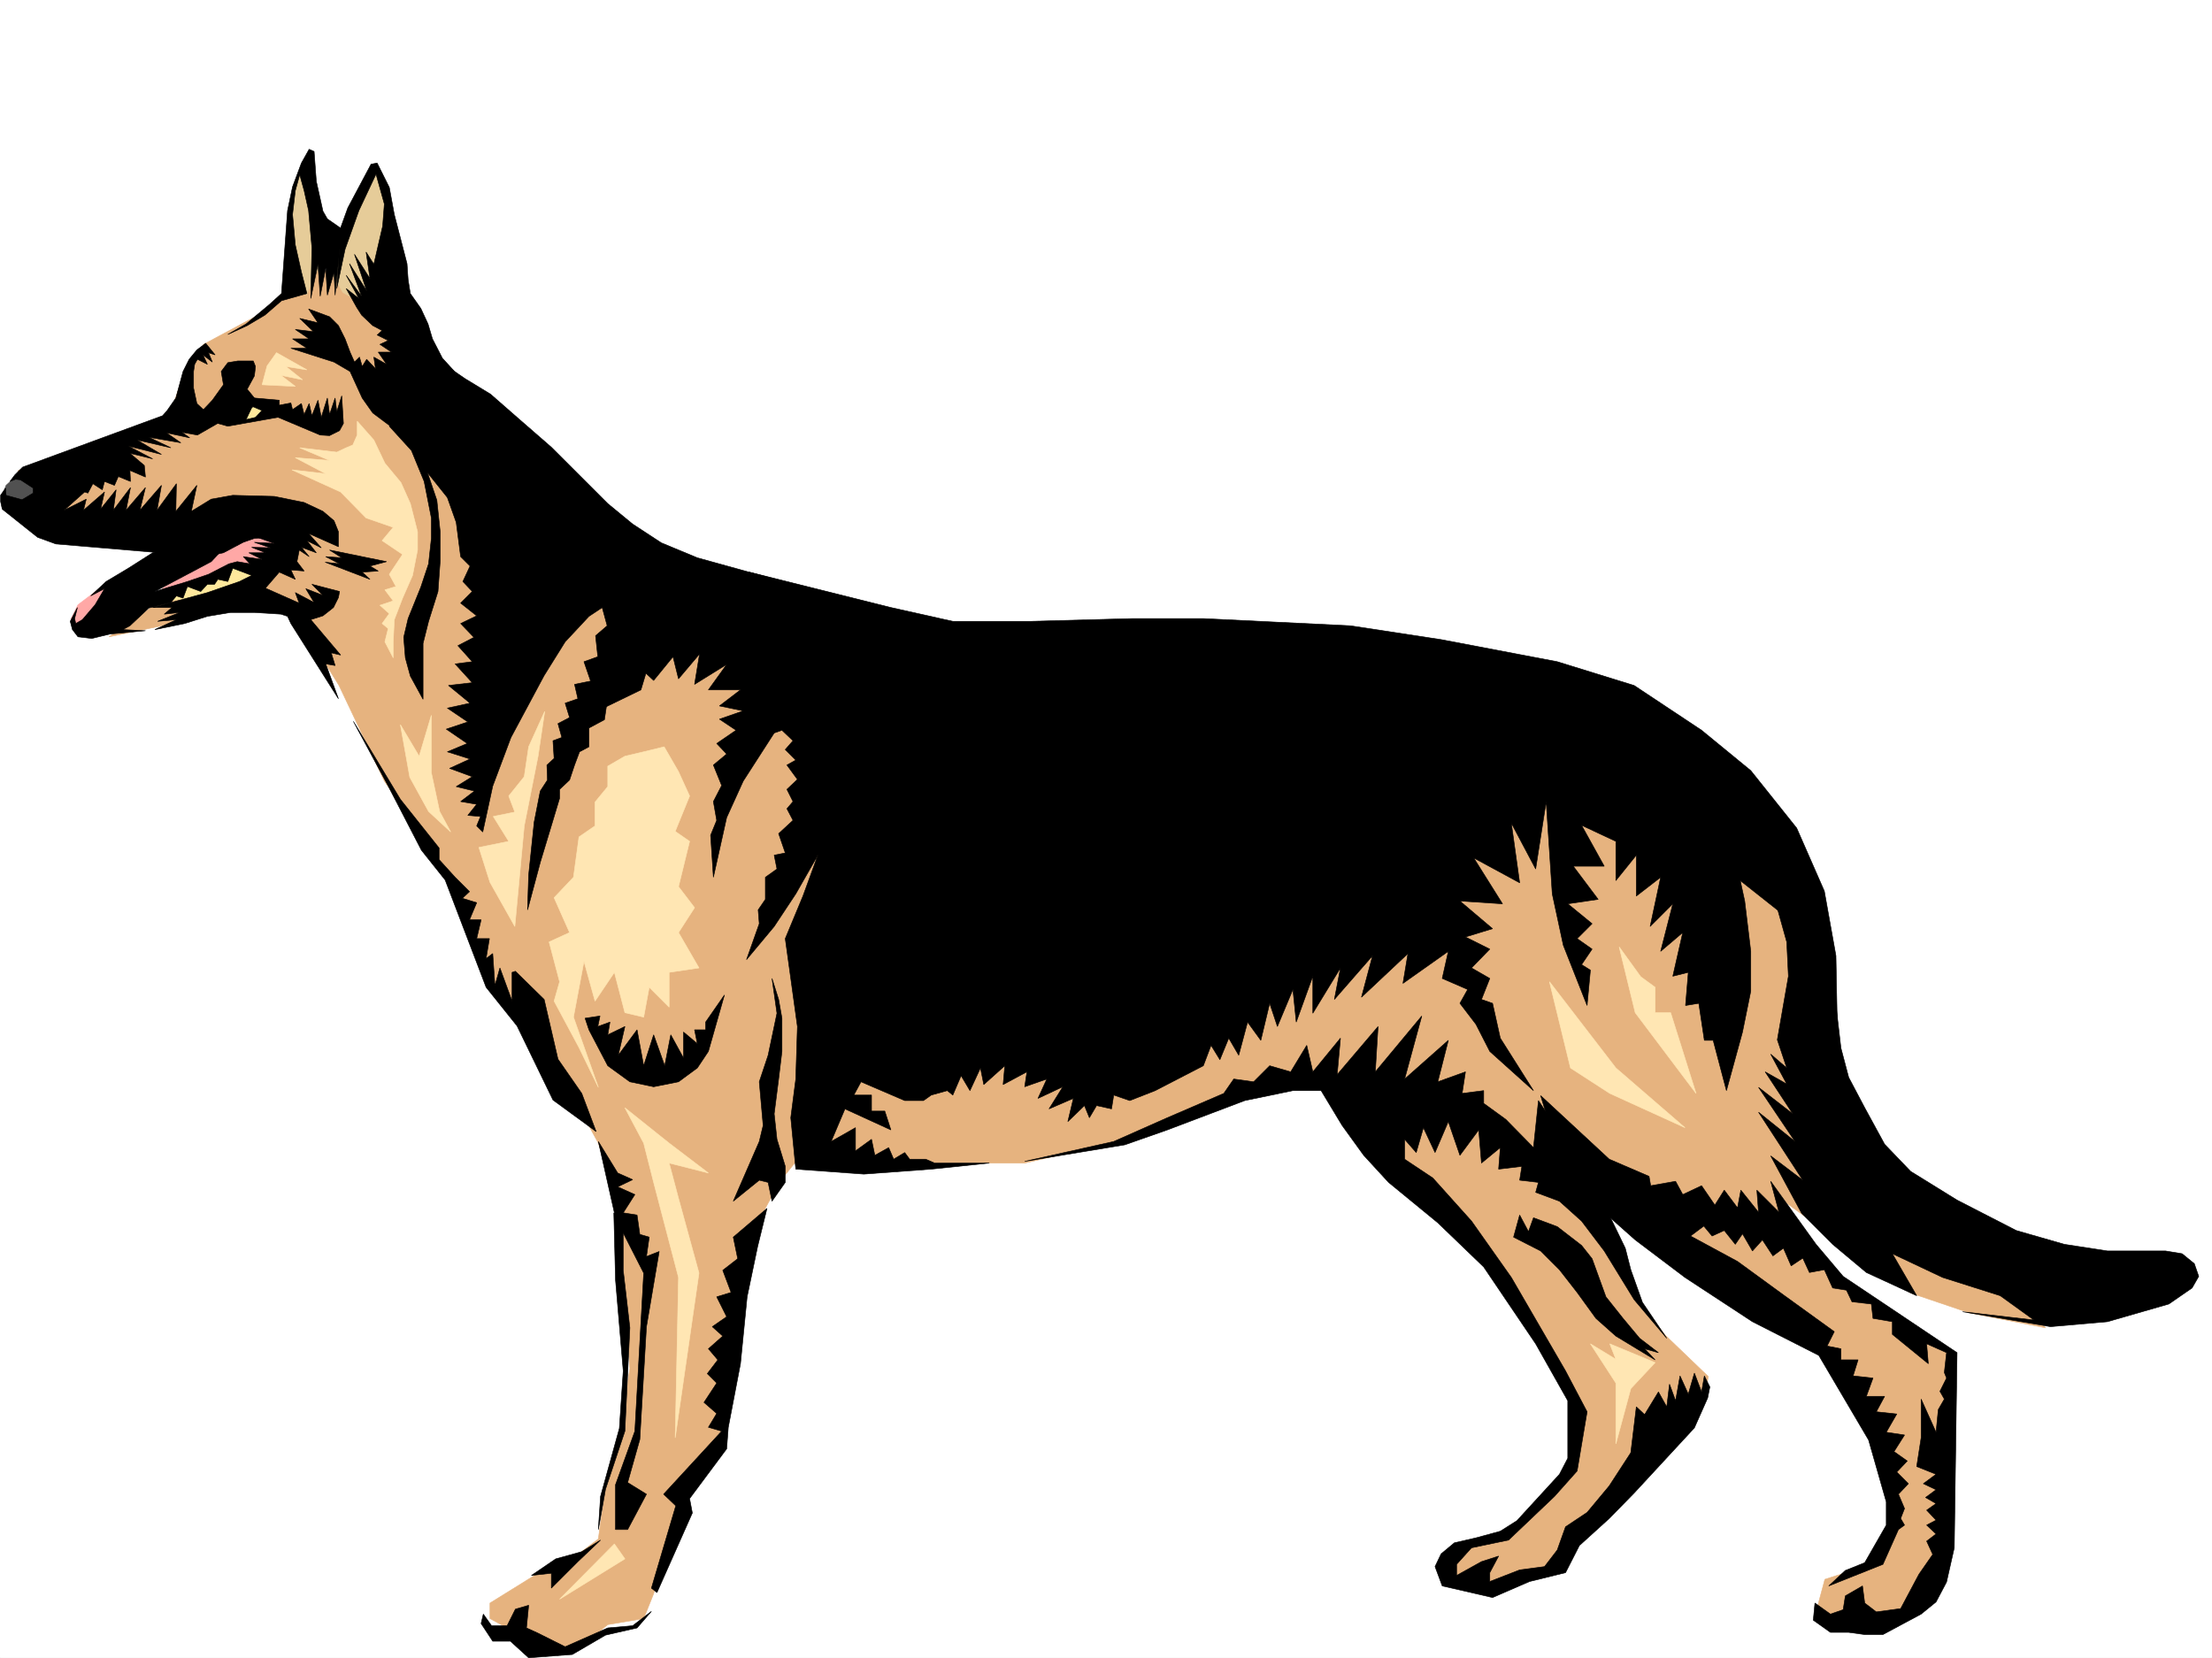 <svg xmlns="http://www.w3.org/2000/svg" width="2997.016" height="2246.667"><rect width="100%" height="100%" fill="#808080" stroke="none"/><defs><clipPath id="a"><path d="M0 0h2997v2244.137H0Zm0 0"/></clipPath></defs><path fill="#fff" d="M0 2246.297h2997.016V0H0Zm0 0"/><g clip-path="url(#a)" transform="translate(0 2.16)"><path fill="#fff" fill-rule="evenodd" stroke="#fff" stroke-linecap="square" stroke-linejoin="bevel" stroke-miterlimit="10" stroke-width=".743" d="M.742 2244.137h2995.531V-2.16H.743Zm0 0"/></g><path fill="#e6b37f" fill-rule="evenodd" stroke="#e6b37f" stroke-linecap="square" stroke-linejoin="bevel" stroke-miterlimit="10" stroke-width=".743" d="m24.71 686.086 80.938 25.496 217.278 29.207-175.324 122.07 100.41-20.957 95.91-34.449 61.43 34.45 53.957 86.878 61.425 129.578 94.387 137.086 39.727 122.07 89.148 108.618 66.703 122.812 28.465 87.664 14.234 217.942-14.234 87.625-20.215 82.422-8.25 60.644-52.472 39.727-29.207 6.722-65.18 40.43v21l39.726 21.7 34.446 25.492 53.215-12.747 32.218-26.234 48.68-8.21 13.488-33.708 40.469-141.582 55.445-75.656 33.703-264.395 40.47-75.66 20.995-26.195h311.668l149.871-34.445 188.032-81.645h81.68l89.929 129.578 114.602 115.348 128.132 190.258-6.726 95.093-87.664 88.403-74.172 20.96-15.016 40.465 62.211 13.454 48.68-21.704 38.98-12.003 41.957-54.66 100.407-101.856 59.941-63.695 5.238-34.446-57.71-55.406-47.196-57.672-68.93-168.558 157.336 141.582 174.582 101.855 81.68 136.34 12.746 101.855-31.473 54.66-62.953 20.254-12.746 47.157 53.957 19.511 61.465-13.488 33.707-53.18 34.446-61.425 6.019-236.711-74.172-59.156-117.652-76.403-45.707-82.383 176.812 128.09 79.45 26.942 103.378 20.253-61.425-68.191-203.79-128.836-46.488-359.523-149.09-190.223L899.848 801.434 493.012 385.762l-93.645-34.489-13.488 42.7-29.246 29.207-19.473 10.52-61.426 32.921-27.722 42.695-20.996 61.426L24.71 637.41zm0 0"/><path fill="#ffa8a6" fill-rule="evenodd" stroke="#ffa8a6" stroke-linecap="square" stroke-linejoin="bevel" stroke-miterlimit="10" stroke-width=".743" d="m209.773 806.672 57.711-18.73 87.66-27.68 31.477-23.969-34.488-12.004-52.43 16.5-51.691 32.18zM95.914 838.89l9.734-19.472 36.715-27.723 30.73-2.226-68.187 62.168zm0 0"/><path fill="#515151" fill-rule="evenodd" stroke="#515151" stroke-linecap="square" stroke-linejoin="bevel" stroke-miterlimit="10" stroke-width=".743" d="m17.984 648.629-9.734 8.996-6.766 18.727 23.227 16.5 30.734-16.5-9.738-30.692zm0 0"/><path fill="#e6cc99" fill-rule="evenodd" stroke="#e6cc99" stroke-linecap="square" stroke-linejoin="bevel" stroke-miterlimit="10" stroke-width=".743" d="m405.352 235.188-5.985 17.984-7.508 47.937 2.23 54.66 20.997 44.184 13.488-31.433 11.223-14.977 24.75 42.695 28.465 16.461 22.484-68.148 8.25-68.153-12.75-49.46-33.703 67.406-23.266 37.46-25.453-35.19-11.222-46.454zm0 0"/><path fill="#ffe6b3" fill-rule="evenodd" stroke="#ffe6b3" stroke-linecap="square" stroke-linejoin="bevel" stroke-miterlimit="10" stroke-width=".743" d="m738.012 963.973-21.739 47.933-5.984 40.469-20.996 26.2 8.25 21.737-29.207 5.985L689.293 1140l-40.43 8.25 14.977 47.195 33.703 59.899 12.746-136.301 18.73-94.387zm0 0"/><path fill="#ffe89c" fill-rule="evenodd" stroke="#ffe89c" stroke-linecap="square" stroke-linejoin="bevel" stroke-miterlimit="10" stroke-width=".743" d="m328.168 568.516 22.48-1.528 12.747-13.449-22.48-2.27zm0 0"/><path fill="#ffe6b3" fill-rule="evenodd" stroke="#ffe6b3" stroke-linecap="square" stroke-linejoin="bevel" stroke-miterlimit="10" stroke-width=".743" d="m374.617 477.879 41.211 23.226-28.465-4.496 22.485 17.946-29.211-5.98 19.472 14.976-44.964-2.23 6.726-25.493zm86.918 188.738 34.488 35.188 36.715 12.746-15.015 17.988 27.722 18.727-17.984 26.941 8.992 16.5-14.976 4.496 11.261 14.977-17.988 5.98 12.711 11.262-9.738 13.45 8.25 6.765-4.496 17.988 11.261 21.7v-21.7l1.485-29.992 11.222-29.207 13.489-30.696 6.765-34.445v-24.75l-9.734-38.2-12.75-28.464-21.738-26.2-14.977-31.476-22.48-25.453v18.73l-5.985 13.489-8.992 3.754-12.746 5.98-50.203-5.98 40.469 17.203-46.454-3.754 41.211 21.742-45.707-5.242zm149.09 460.637-29.95-27.723-25.495-46.41-12.707-71.164 25.453 42.7 16.5-55.446v77.926l11.222 52.394zm0 0"/><path fill="#ffe89c" fill-rule="evenodd" stroke="#ffe89c" stroke-linecap="square" stroke-linejoin="bevel" stroke-miterlimit="10" stroke-width=".743" d="m229.281 814.18 25.457-20.215 62.207-26.98 41.953 12.745-76.441 26.942zm0 0"/><path fill="#ffe6b3" fill-rule="evenodd" stroke="#ffe6b3" stroke-linecap="square" stroke-linejoin="bevel" stroke-miterlimit="10" stroke-width=".743" d="m846.672 1024.656-23.227 13.488v27.684l-17.242 20.996v32.219l-21.738 14.973-7.469 54.664-26.238 27.722 20.957 47.192-27.719 12.707 14.23 53.96-7.468 26.196 33.707 62.914 26.234 53.957-33.703-95.133 14.23-75.656 14.977 53.918 26.235-38.941 14.234 54.66 25.453 6.02 7.508-40.47 26.98 26.981v-47.191l40.43-5.985-27.723-47.937 21.739-33.703-21.739-28.465L934.332 1140l-19.508-13.488 19.508-47.938-15.012-32.96-19.472-33.708-27.723 6.766zm0 476.356 59.941 47.933 53.176 40.47-53.176-13.49 12.707 47.938 27.723 101.114-32.219 223.218 4.496-217.238-33.707-128.836-13.488-53.176zm-14.234 590.996 14.234 20.215-88.445 54.66zm1266.956-761.746 28.465 116.828 53.22 34.45 101.894 46.448-93.645-80.898zm94.43-47.196 21.738 89.11 82.383 109.363-34.445-109.363h-20.996v-34.45l-19.473-14.23zm-38.984 537.782 34.488 53.175v82.383l20.211-74.875 32.965-35.23-61.426-25.453 8.25 20.957zm0 0"/><path fill-rule="evenodd" stroke="#000" stroke-linecap="square" stroke-linejoin="bevel" stroke-miterlimit="10" stroke-width=".743" d="m308.695 453.168 24.711-14.23 31.477-26.239 16.5-14.972 8.21-112.336 6.762-32.22 12.004-32.218 10.48-18.726 6.723 3.007 3.012 40.43 8.992 40.469 5.985 10.48 19.472 13.489-8.996 89.851-1.484-30.691-8.992 30.691-2.23-36.676-7.505 38.203-3.011-43.441-9.739 46.41 1.528-68.894-4.496-50.164-6.024-26.98-5.98-21.74-5.985 21.74-3.754 32.218 3.754 41.176 8.25 36.715 7.47 29.207-34.446 9.734-22.485 19.473-23.968 14.23zm0 0"/><path fill-rule="evenodd" stroke="#000" stroke-linecap="square" stroke-linejoin="bevel" stroke-miterlimit="10" stroke-width=".743" d="M483.277 416.453 469.043 391l17.203 13.45-17.203-31.434L490 401.48l-16.46-44.183 23.226 36.676-16.5-49.422 20.996 32.96-5.239-35.972 10.477 16.5 11.965-51.691 2.27-29.95-11.262-40.468-23.227 49.46-18.726 52.434L456.297 391l5.238-82.422 9.738-26.941 31.473-59.196 8.25-1.488 16.465 32.961 6.762 36.715 17.242 66.668 1.488 21.7 3.012 18.73 14.23 20.214 9.735 20.997 5.984 20.214 13.488 26.196 23.97 26.238-5.24 69.637-15.718 23.222-16.5 2.27-17.242-6.766-42.7-24.71-20.956-15.72-14.274-20.214-16.46-35.97-21.739-12.75-58.453-18.726h21.738l-19.473-12.707h22.485l-18.73-12.746 24.71 3.008-18.726-17.984 24.71 5.98-12.706-18.726 28.465 10.515 11.964 11.965 8.993 17.988 6.761 17.985 5.985 13.449 6.765-6.723 3.711 12.746 6.024-9.734 11.964 12.707-2.23-15.719 17.246 9.735-11.262-16.461h17.985L514.75 466.62l11.223-5.242-14.977-7.469 6.727-6.02-12.707-6.726L490 426.934zm-191.824 64.399-12.75-15.72-11.965 8.993-10.476 12.75-8.25 16.46-9.735 35.97-12.004 17.207-5.984 6.761L30.734 632.91l-10.52 10.48-6.726 8.993 7.508-2.973 6.727.746 17.242 11.219v6.727l-15.016 8.992-21.699-5.98-.742-9.739-6.766 9.738v8.25l2.27 10.477 47.937 38.203 24.711 8.992 202.3 17.203L302.71 749l26.942-14.234 15.016-5.239 20.215-1.484 24.71 6.723 29.247 19.472-10.48-12.707L428.573 749l-12.746-16.46 19.473 9.733-17.203-19.468 40.43 17.984v-20.254l-5.985-14.976-14.977-12.707-25.492-12.004-40.43-8.25-56.226-1.485-29.207 5.239-26.977 16.5 7.504-35.227-28.46 35.227.742-37.457-26.239 35.933 5.985-33.703-29.207 33.703 7.503-30.695-26.234 30.695 5.98-30.695-23.222 30.695 3.754-27.683-20.961 26.195 5.242-23.223-28.465 24.711 3.715-14.976-29.953 14.976 27.723-24.71 4.496 1.484 6.726-12.707 12.746 8.25 3.012-11.262 13.488 5.242 5.239-11.965 16.46 6.723-.742-14.973 20.996 8.992-1.523-15.718-19.473-16.5 30.735 7.507-32.961-17.246 44.926 11.262-32.961-19.512 45.707 10.52-29.953-14.23L245 599.948l-19.473-13.488 31.477 6.766-10.516-7.508 20.996 3.754 29.989-17.243-18.77-14.234-11.965-11.223-4.496-20.957v-22.48l1.488-9.738 3.754-6.723 13.489 6.723-5.98-12.746 12.706 9.734-5.242-12.707zm0 0"/><path fill-rule="evenodd" stroke="#000" stroke-linecap="square" stroke-linejoin="bevel" stroke-miterlimit="10" stroke-width=".743" d="m340.914 552.758-7.508 15.758 12.746-3.012 13.489-14.234 23.968 10.48-7.468 3.754-67.446 12.004-13.492-3.754-20.996-17.242 13.492-14.235 15.012-20.957-3.008-17.984 8.992-11.965 13.489-2.27h20.957l3.011 7.508-1.484 12.707-9.738 17.989 9.738 12 7.465 2.972zm0 0"/><path fill-rule="evenodd" stroke="#000" stroke-linecap="square" stroke-linejoin="bevel" stroke-miterlimit="10" stroke-width=".743" d="m343.14 551.27 90.676 38.203 12.747.742 13.488-6.727 5.238-9.734-2.266-37.457-6.726 21.7-2.27-18.692-7.464 22.445-3.012-22.445-8.25 26.199-4.496-23.227-8.211 20.996-3.754-16.5-6.766 14.977-3.715-14.977-12.004 8.25-2.265-8.992-15.719 3.012v-6.766l-33.703-2.972zm62.212 194.015-36.715 23.969-25.496 11.223-27.723-10.48-6.723 17.944-13.492-2.968-4.496 6.722h-9.734l-8.993 9.739-17.988-6.727-5.98 15.719-8.992-2.973-7.508 8.953-29.953 7.508-25.493 23.969-9.734 5.242 30.73 1.484-47.972 4.496-24.711 6.02-18.73-2.266-7.508-9.734-2.973-11.223 9.738-18.73-3.754 14.976 1.485 6.723 8.992-5.238 17.246-20.215 12.746-21.738-18.73 9.773 20.957-19.512 29.992-17.945L206.8 749l33.704-8.21 56.969 8.21-11.262 12.004-23.969 12.707-52.469 27.723 44.22-13.493 28.464-9.734 27.723-14.23 11.261-2.973 17.204 2.973-8.993-9.739 25.493 3.754L337.16 749h22.48l-18.726-7.469 25.453.742-21.699-7.507 26.977 1.527-25.493-8.992 50.203-3.012zm0 0"/><path fill-rule="evenodd" stroke="#000" stroke-linecap="square" stroke-linejoin="bevel" stroke-miterlimit="10" stroke-width=".743" d="m349.906 775.234-25.492 12.707-43.441 15.016-74.172 20.215h26.234l-10.515 8.992 20.996-2.266-29.993 12.004 25.497-2.27-29.247 13.493 40.465-8.254 30.735-9.734 31.476-5.239h32.219l35.969 2.266 8.957 2.973 4.496 9.734 64.437 101.895-17.207-47.192 12.707 2.227-5.238-17.203 12.746 2.972-40.469-47.937 16.5-5.238 14.235-11.223 6.726-13.488 1.524-8.25-37.457-9.739 14.972 14.977-23.222-8.992 11.218 18.726-25.453-13.449 5.243 14.234-45.711-20.254 18.73-21.703 21.738 9.739-6.02-12.746 17.985 1.484-9.734-12.707 3.754-18.73zm96.657-29.949 77.183 15.719-22.484 5.98 11.222 6.727-21.742 1.523 10.52 9.739-60.684-23.227 19.473 2.23-18.73-9.738 21.702 1.528zm80.898-167.777 29.988 32.922 17.242 41.953 9.735 49.422v27.722l-3.75 34.45-10.48 31.472-17.243 42.7-5.984 25.453 2.23 27.722 6.766 24.711 17.203 31.477v-75.66l7.508-29.95 12.746-40.468 2.969-41.172v-39.727l-4.496-42.699-12.708-37.418 26.942 33.707 12.004 33.703 5.98 46.41 12.746 12.746-9.734 20.957 12.746 13.493-15.758 15.757 21.742 17.204-21.742 10.476 17.989 18.73-21.704 11.262 19.473 21.7-23.226 3.011 23.226 25.453-32.219 3.754 29.207 23.969-30.73 6.727 27.723 18.726-29.211 9.738 28.464 19.47-26.976 11.26 30.73 9.74-27.718 12.706 30.73 11.258-21.738 13.453 24.71 6.02-18.73 14.234 21.742 3.715-12.003 15.012 17.242 1.488-5.239 12.746 8.25 8.21 13.489-62.167 24.71-65.887 44.966-83.906 28.464-45.668 32.22-34.488 17.984-11.965 6.726 24.71-15.719 13.493 3.012 28.465-18.73 6.722 8.992 26.239-21.739 4.496 4.497 19.469-17.243 5.984 5.98 19.473-15.714 8.25 5.238 18.726-12.004 4.457 1.524 23.969-9.735 8.996.743 20.254-9.735 14.973-8.25 41.914-7.508 71.906-1.488 47.195 17.246-64.398 17.203-56.93 8.993-29.95v-12.003l13.488-12.707 6.765-20.254 6.727-17.95 12.746-6.765v-25.453l20.996-11.223 3.715-24.75 21.738-10.476 3.754-21.7 36.715-21.742 11.223-20.214 186.586-82.383-137.867-38.2-48.72-20.214-38.945-25.496-33.703-27.72-76.441-76.401-46.45-40.43-35.972-31.477-34.445-20.957-24.008-16.46-25.453-12.747Zm0 0"/><path fill-rule="evenodd" stroke="#000" stroke-linecap="square" stroke-linejoin="bevel" stroke-miterlimit="10" stroke-width=".743" d="m815.938 960.219 52.433-25.453 6.766-22.485 10.476 9.735 26.239-32.176 7.468 29.95 28.504-33.704-6.765 41.21 43.48-26.98-24.75 34.45h43.477l-28.504 21.738 32.219 6.726-32.22 11.22 22.485 15.015-26.2 17.945 13.493 14.235-17.988 14.976 11.222 27.719-11.222 21.742 4.496 25.453-8.25 20.215 3.754 56.93 17.988-80.899 22.442-49.422 41.957-65.18 10.515-3.714 14.977 14.191-10.48 12.004 14.234 14.234-12.004 6.727 14.23 19.469-14.23 13.492 8.25 16.5-8.25 9.734 8.25 15.72-19.473 17.983 8.992 26.2-15.011 3.011 3.75 18.727-15.715 11.223v29.949l-9.739 14.234 1.489 18.727-17.246 48.68 37.46-44.926 29.247-44.184 29.949-52.43-20.215 55.403-23.969 57.672 16.461 119.101-2.226 71.16-6.766 52.434 6.766 69.676 92.156 6.726 91.418-6.726 78.668-8.25h-74.172l-12.004-5.239h-21.738l-6.727-8.996-14.976 8.996-6.762-15.718-18.73 10.476-4.497-21.738-21.738 15.719v-31.438l-32.965 18.73 18.73-44.183 62.208 28.465-8.25-25.492h-17.985v-21.703h-23.968l9.734-17.985 59.2 25.453h25.452l10.52-7.468 21.699-6.02 7.508 6.02 11.223-26.235 12.003 20.215 14.23-30.695 4.497 22.484 28.465-25.492-2.227 25.492 32.219-17.242-3.012 20.215 29.989-10.48-12.004 26.234 33.707-15.754-18.73 29.988 32.96-14.234-7.469 31.437 22.485-21.699 6.722 16.461 9.739-16.46 20.254 4.495 2.968-18.73 21.743 7.468 34.445-13.488 65.219-33.703 10.48-27.684 11.965 19.473 12.004-29.21 13.488 23.187 12.004-44.926 17.945 24.71 12.004-50.163 10.48 31.437 20.997-50.168 4.496 44.184 22.484-62.168v50.203l37.457-61.426-8.25 42.7 51.692-59.2-14.977 56.188 62.95-59.16-6.762 40.43 61.465-43.438-8.25 36.715 34.445 14.972-10.477 18.73 21.739 28.466 18.73 36.675 59.195 53.176-44.965-71.125-10.476-47.191-15.016-5.238 11.262-28.465-24.75-14.235 24.75-25.492-32.965-16.46 36.719-11.223-44.223-37.458 57.711 3.754-38.984-62.172 62.21 33.707-11.261-80.898 32.96 62.168 14.231-91.375 8.25 125.078 14.977 69.64 32.219 81.641 4.496-47.937-11.965-7.469 14.234-20.996-20.253-14.234 20.253-20.215-32.96-26.938 41.21-6.023-33.746-44.926h41.957l-30.695-55.441 46.453 21.738v53.176l27.719-34.446v55.403l32.96-25.453-14.23 66.664 30.73-30.692-16.5 64.399 29.954-25.457-13.453 59.16 20.96-5.238-3.753 44.925 17.984-2.972 7.508 50.164h11.965l17.984 68.152 21.742-79.375 11.22-55.441v-53.918l-8.212-68.153-6.02-27.722 53.958 42.695 26.98 86.883 51.688 129.578-3.008-157.3-15.719-87.626-37.457-85.39-62.21-77.891-66.665-54.66-91.414-60.684-104.125-32.219-157.379-29.949-122.851-18.73-199.293-9.735h-95.91l-139.352 3.754h-104.164l-83.91-18.73-191.824-47.938-165.586 88.368zm0 0"/><path fill-rule="evenodd" stroke="#000" stroke-linecap="square" stroke-linejoin="bevel" stroke-miterlimit="10" stroke-width=".743" d="m797.953 1395.402 25.492 48.68 29.953 21.738 32.215 6.727 33.707-6.727 25.493-18.73 14.976-22.48 21.738-76.403-25.492 36.715v10.48H941.06l3.754 18.727-18.731-15.719v35.192l-17.242-31.438-8.25 41.918-14.977-41.918-13.488 41.918-8.992-48.68-25.453 34.446 8.992-38.942-23.227 11.258 2.973-17.242-16.46 5.984 2.972-14.234-20.215 3.012zm248.012-69.636 6.723 47.191-11.961 56.89-12.004 35.973 5.238 59.157-5.238 21.742-35.23 80.898 35.23-28.465 12.004 2.97 5.238 25.495 17.984-25.496v-21.7l-11.262-36.714-3.75-34.445 6.02-47.196 4.496-37.457v-44.925l-4.496-25.454zm342.398 247.89 120.621-26.937 72.688-32.219 76.441-32.96 13.489-19.474 26.941 3.754 21.738-21.738 28.465 8.25 21.742-35.934 8.25 35.934 37.457-45.672-4.496 49.426 55.442-65.18-3.75 61.426 62.949-75.66-23.227 85.394 59.2-52.433-14.274 56.187 37.496-13.488-4.496 29.207 29.211-3.754v17.242l29.95 21.739 37.495 38.203 6.727-63.695 36.715 55.445 35.972 44.183h-25.496l48.719 55.442 21.742 44.925 7.465 29.208 15.758 44.183 32.96 48.68-44.218-52.395-40.469-65.922-30.695-40.468-29.988-26.938-32.22-12.004 3.755-13.492-25.453-2.969 2.969-18.73-31.473 3.754 2.265-29.207-25.492 20.957-3.714-44.926-25.493 34.445-15.718-45.707-17.989 41.953-15.754-33.703-9.738 33.703-15.719-17.984v26.98l38.203 25.454 52.434 58.414 53.957 76.402 73.43 126.605 29.207 55.407-13.488 80.152-30.696 34.45-62.207 59.195-50.203 10.48-20.215 22.441v15.016l33.703-18.726 23.227-7.508-11.965 22.48v11.965l40.469-15.719 33.703-4.496 17.242-22.48 11.223-31.438 29.207-19.472 29.988-35.973 29.207-44.926 7.508-62.168 11.223 10.48 18.73-30.695 11.258 20.215 3.754-30.73 8.21 22.48 6.024-33.703L2287.47 1889l8.25-28.465 9.734 25.492 3.754-21.738 7.469 14.973-2.973 14.976-17.984 40.469-81.68 88.367-33.707 34.445-40.469 36.715-18.726 36.715-48.719 11.965-50.164 21.742-68.191-15.719-9.739-26.238 8.211-17.242 17.988-14.977 29.247-6.722 32.96-8.996 22.485-14.23 57.672-62.91 11.261-21.743v-77.887l-43.48-77.144-70.418-104.121-62.21-59.903-66.665-54.703-33.703-36.676-29.25-40.468-28.465-47.192h-38.2l-65.179 13.488L1581.672 1531 1524 1551.215Zm0 0"/><path fill-rule="evenodd" stroke="#000" stroke-linecap="square" stroke-linejoin="bevel" stroke-miterlimit="10" stroke-width=".743" d="m2050.719 1676.297 36.715 18.726 25.453 25.454 23.969 30.734 25.492 35.191 26.98 23.97 53.176 32.214-14.234-15.012 18.73 5.278-25.457-19.512-22.48-26.938-23.227-29.21-18.727-51.688-14.234-17.988-32.961-25.454-32.219-12.003-6.765 18.73-11.961-22.445zm36.715-191.747 92.898 86.138 53.961 23.222 2.226 12.711 33.704-5.984 9.738 17.984 25.492-12 17.985 26.234 12.75-20.214 17.984 23.968 4.496-23.968 23.969 29.949-2.27-29.95 29.992 29.95-11.261-41.953 61.464 85.394 36.715 43.442 154.328 103.379-3.753 264.394-10.477 46.41-14.234 26.98-20.215 16.462-51.73 27.722h-24.712l-21.738-2.972h-24.71l-23.227-16.5 2.23-23.227 20.996 14.977 17.242-5.98 2.973-18.731 23.227-13.45 3.007 23.184 15.72 12.004 33-4.496 24.71-46.45 18.73-26.94-8.25-17.985 12.747-9.738-12.746-12.004 12.746-6.723-12.746-13.492 12.746-8.992-14.23-8.211 14.23-10.516-17.243-8.21 17.243-12.747-26.235-10.48 6.02-38.946v-52.433l20.215 44.93 3.011-30.696 8.211-14.234-5.984-10.516 8.996-17.945-3.012-7.508 3.012-26.941-26.98-12.004 2.265 26.98-48.715-39.726v-17.204l-26.238-4.496-2.227-19.472-26.238-3.012-7.469-15.719-18.726-3.008-11.262-24.714-20.215 3.753-8.992-19.468-15.758 10.476-10.48-23.969-14.23 10.481-14.235-21.7-13.488 14.973-13.489-23.222-9.738 14.23-14.973-18.73-16.5 7.508-11.222-13.489-17.988 13.489 63.695 34.449 63.656 46.41 67.445 48.719-9.734 19.472 18.727 3.715v15.012h23.226l-6.726 21.703 26.941 3.012-8.992 24.71h24.75l-11.262 20.958 27.723 3.008-14.235 24.714 24.754 3.75-14.234 22.485 17.945 12.707-14.23 14.976 15.758 15.758-13.489 14.23 8.25 19.473-5.242 13.45 5.242 8.992-8.25 6.023-21 47.152-73.43 29.25 22.485-20.996 26.234-10.48 29.207-50.95v-31.433l-23.964-83.91-67.45-114.602-89.89-45.668-91.414-59.941-67.41-50.906-53.215-47.196-46.45-53.918zm0 0"/><path fill-rule="evenodd" stroke="#000" stroke-linecap="square" stroke-linejoin="bevel" stroke-miterlimit="10" stroke-width=".743" d="m2405.121 1220.156 15.715 56.145 2.27 46.453-15.016 86.137 12.746 38.199-21.738-18.727 21.738 40.469-29.207-16.5 37.457 56.93-46.45-35.934 49.423 73.39-49.422-39.687 59.941 92.121-43.48-32.96 41.953 77.886 41.996 41.953 45.668 38.2 68.191 31.437-32.96-56.89 68.187 32.179 77.926 24.711 45.71 32.96-96.656-11.222 119.137 20.215 77.144-6.723 83.165-23.968 31.476-21.739 8.992-15.718-5.98-17.246-16.5-13.45-22.485-3.754h-78.668l-58.414-8.992-65.218-18.73-80.157-41.211-62.949-38.942-35.191-36.675-26.98-49.461-21.739-41.176-10.48-39.723-8.993-77.144-26.234-87.625zM1039.2 1637.352l-45.708 38.945 6.02 29.207-20.254 15.719 11.262 29.988-19.473 5.98 13.492 26.942-19.512 13.488 14.23 12.75-19.468 17.203 12.746 15.012-14.234 18.691 12.746 12.746-17.242 26.239 17.242 14.972-11.258 18.73 17.984 5.24-78.668 85.394 16.5 15.718-33 111.59 7.508 5.985 47.934-107.84-3.715-19.469 50.207-67.41 2.227-29.207 16.5-86.137 8.996-90.637 14.23-68.148zM478.781 977.46l47.192 87.626 44.964 86.879 32.22 40.469 55.445 145.293 41.953 52.433 48.68 100.371 58.452 42.696-19.468-51.688L756 1435.125l-18.73-80.894-38.985-38.204-4.496 1.489v38.941l-16.46-44.926-6.763 23.969-2.972-43.441-8.992 6.726 4.496-26.98h-17.243l5.98-25.453h-15.718l9.738-23.227-19.472-5.98 9.734-8.993-19.472-19.472-21.739-23.969v-15.719l-52.433-65.922zM810.7 1546.719l23.226 103.34 38.199 74.918-11.965 214.226-26.234 72.649v60.683h16.46l25.493-47.937-25.492-15.758 16.5-58.414 8.992-152.805 17.242-101.855-17.242 6.726 3.754-26.195-12.746-3.754-3.754-26.2-18.73-3.007 15.757-24.715-23.226-10.477 20.214-9.738-20.214-8.992zm0 0"/><path fill-rule="evenodd" stroke="#000" stroke-linecap="square" stroke-linejoin="bevel" stroke-miterlimit="10" stroke-width=".743" d="m831.656 1643.336 2.27 90.633 10.476 123.594-5.238 77.886-25.492 92.121-2.973 44.965 9.735-54.703 26.238-78.629 6.726-140.055-8.996-77.925v-66.668zm-17.984 443.43-25.453 15.718-35.23 9.739-32.962 22.48 26.977-3.012v20.215l35.973-35.93zm68.933 96.617-25.457 19.473-33.703 2.972-57.71 25.492-37.458-18.73-14.976-6.762 2.972-30.695-17.988 5.238-11.219 22.484H666.07l-11.222-15.757-3.012 12.746 15.758 23.968h23.968l24.711 22.485 59.196-4.5 44.965-26.235 42.699-9.734zm0 0"/></svg>
